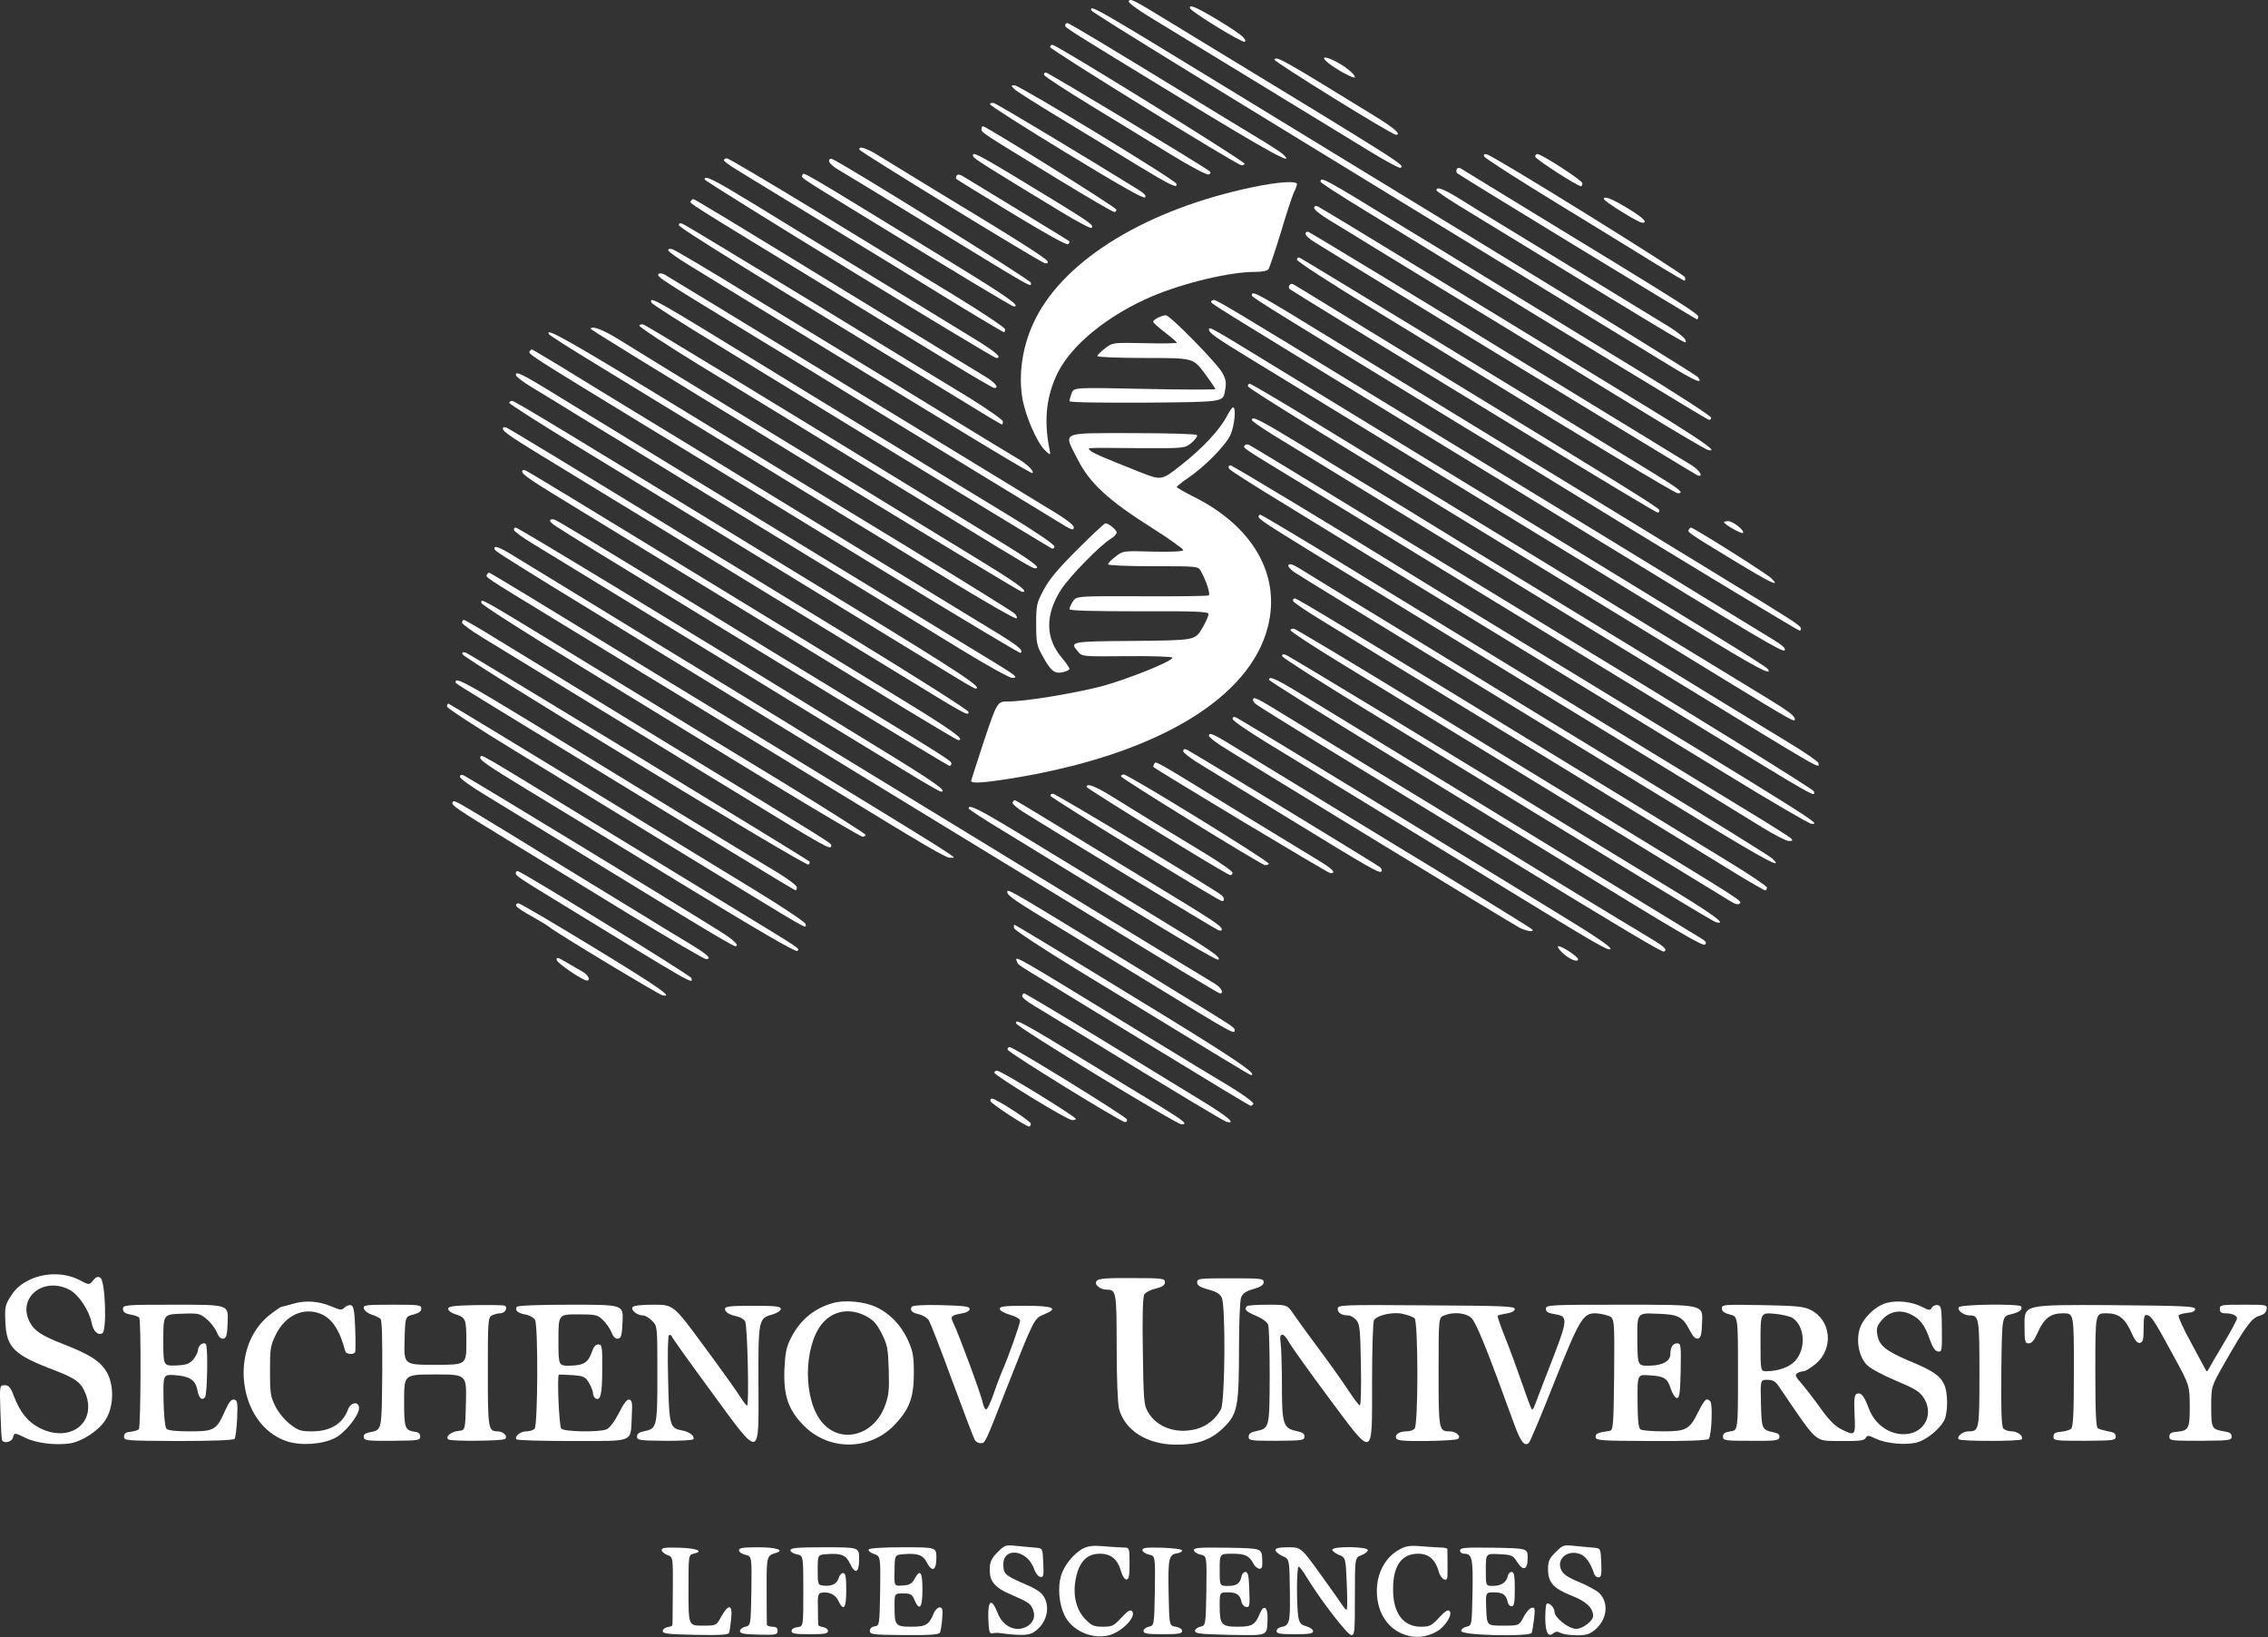 <?xml version="1.0" encoding="UTF-8"?> <svg xmlns="http://www.w3.org/2000/svg" width="1409" height="1017" viewBox="0 0 1409 1017" fill="none"><rect x="0" y="0" width="1409" height="1017" fill="#333333" stroke="none"/><path d="M701.197 0.742C700.797 1.542 706.264 5.676 713.464 10.076C720.531 14.342 749.864 32.209 778.397 49.676C807.064 67.142 839.064 86.742 849.597 93.142C860.131 99.676 869.331 104.609 869.997 104.209C872.797 102.476 875.997 104.476 728.264 14.609C703.597 -0.458 702.397 -1.124 701.197 0.742Z" fill="white"></path><path d="M739.331 5.142C740.131 7.409 772.131 27.009 773.331 25.942C774.798 24.342 770.664 21.009 757.731 13.142C743.464 4.476 738.398 2.342 739.331 5.142Z" fill="white"></path><path d="M677.997 6.476C678.531 7.942 758.664 57.142 1035.46 225.942C1052.8 236.609 1058.66 239.142 1054.8 234.209C1053.86 233.009 992.797 195.276 919.064 150.342C845.331 105.276 775.731 62.876 764.397 55.942C680.797 4.876 676.664 2.476 677.997 6.476Z" fill="white"></path><path d="M661.731 15.676C661.731 17.276 661.064 16.876 735.197 62.076C788.664 94.609 805.597 103.942 797.064 95.809C795.597 94.476 788.397 89.809 781.064 85.409C773.731 81.009 758.131 71.542 746.397 64.342C686.264 27.542 664.264 14.342 663.064 14.342C662.264 14.342 661.731 15.009 661.731 15.676Z" fill="white"></path><path d="M652.397 29.276C652.397 30.742 767.197 101.809 771.197 102.609C771.997 102.876 772.931 102.342 773.197 101.676C773.731 100.476 658.131 28.876 654.131 27.942C653.197 27.676 652.397 28.209 652.397 29.276Z" fill="white"></path><path d="M791.731 37.009C791.064 38.076 864.531 83.676 867.198 83.676C870.931 83.676 866.264 79.542 853.598 71.809C795.864 36.342 793.064 34.742 791.731 37.009Z" fill="white"></path><path d="M825.065 39.009C830.265 43.276 841.731 49.409 841.731 47.942C841.731 46.209 836.265 41.542 830.398 38.476C823.065 34.609 819.998 34.876 825.065 39.009Z" fill="white"></path><path d="M648.664 46.609C649.064 47.542 662.131 56.076 677.864 65.676C693.597 75.276 715.997 89.009 727.597 96.076C739.997 103.676 749.731 108.742 750.797 108.342C751.997 107.942 752.397 107.142 751.597 106.476C748.664 103.809 651.197 45.009 649.731 45.009C648.931 45.009 648.397 45.676 648.664 46.609Z" fill="white"></path><path d="M630.398 55.542C631.865 56.876 644.531 64.876 658.398 73.276C672.398 81.676 693.731 94.742 705.865 102.209C727.465 115.276 731.865 117.409 730.798 114.076C729.998 111.676 633.598 53.142 630.398 53.009C627.865 53.009 627.865 53.009 630.398 55.542Z" fill="white"></path><path d="M615.064 64.742C615.064 65.542 636.398 79.142 662.531 95.009C695.331 115.009 710.398 123.542 711.331 122.609C712.264 121.676 711.064 120.209 707.598 118.076C676.931 99.009 619.598 64.609 617.598 64.076C616.264 63.676 615.064 63.942 615.064 64.742Z" fill="white"></path><path d="M609.731 80.209C609.731 82.342 609.598 82.209 656.531 110.876C675.331 122.342 691.331 131.676 692.265 131.676C693.198 131.676 693.731 130.876 693.465 130.076C692.931 128.476 612.931 78.609 610.798 78.476C610.131 78.342 609.731 79.142 609.731 80.209Z" fill="white"></path><path d="M533.998 93.009C534.531 94.476 645.331 162.342 648.931 163.409C650.665 163.809 651.198 163.542 650.798 162.342C650.265 160.609 632.531 149.276 581.065 118.209C566.398 109.276 550.798 99.676 546.398 97.009C538.665 92.076 533.065 90.209 533.998 93.009Z" fill="white"></path><path d="M604.664 97.276C605.198 98.609 614.264 104.342 659.598 131.809C669.064 137.542 677.331 141.942 677.998 141.542C679.998 140.209 677.198 138.209 657.731 126.209C605.998 94.609 603.331 93.276 604.664 97.276Z" fill="white"></path><path d="M921.998 97.142C922.398 98.209 942.931 111.409 967.865 126.609C992.665 141.809 1020.4 158.742 1029.33 164.342C1038.4 169.809 1046 174.342 1046.53 174.342C1046.93 174.342 1047.06 173.409 1046.8 172.209C1046.4 170.209 929.065 97.409 923.865 95.942C922.131 95.542 921.598 95.809 921.998 97.142Z" fill="white"></path><path d="M953.731 97.276C953.731 98.742 979.998 115.676 982.265 115.676C982.665 115.676 983.065 114.876 983.065 113.809C983.065 112.076 957.731 95.676 955.065 95.676C954.265 95.676 953.731 96.476 953.731 97.276Z" fill="white"></path><path d="M449.731 99.542C449.731 100.076 453.198 102.742 457.465 105.276C461.598 107.942 488.531 124.209 517.065 141.676C545.731 159.142 572.665 175.542 577.065 178.342C596.398 190.342 623.065 206.342 623.731 206.342C624.131 206.342 624.398 205.542 624.398 204.476C624.398 203.542 610.131 193.942 592.798 183.409C575.331 172.742 536.798 149.276 507.198 131.142C477.598 113.142 452.531 98.342 451.598 98.342C450.531 98.342 449.731 98.876 449.731 99.542Z" fill="white"></path><path d="M515.064 100.076C515.064 101.142 517.598 103.542 520.798 105.409C523.864 107.142 545.331 120.209 568.398 134.342C645.864 181.676 640.398 178.609 640.398 175.542C640.398 173.942 523.198 101.142 516.931 98.742C515.864 98.342 515.064 98.876 515.064 100.076Z" fill="white"></path><path d="M905.064 105.009C904.531 105.942 904.664 107.009 905.197 107.542C907.197 109.276 1053.33 198.342 1054.26 198.342C1054.66 198.342 1055.06 197.542 1055.06 196.609C1055.06 194.876 1042.8 187.142 951.731 131.676C929.731 118.209 910.397 106.476 908.797 105.409C906.797 104.076 905.731 103.942 905.064 105.009Z" fill="white"></path><path d="M498.397 109.009C497.597 110.342 497.997 110.609 529.064 129.676C595.464 170.342 628.664 190.342 629.864 190.342C634.397 190.342 626.131 184.476 592.131 163.676C491.464 102.076 499.731 106.876 498.397 109.009Z" fill="white"></path><path d="M594.398 109.009C593.864 109.809 593.731 110.742 594.131 111.142C594.398 111.542 609.864 121.009 628.531 132.342C650.264 145.542 662.798 152.476 663.598 151.676C664.264 151.009 664.664 150.076 664.264 149.809C663.864 149.409 644.664 137.676 599.464 110.209C596.664 108.342 594.931 108.076 594.398 109.009Z" fill="white"></path><path d="M437.731 111.409C437.731 112.876 616.798 222.342 618.931 222.342C622.931 222.342 618.665 218.609 605.598 210.609C597.998 205.942 569.865 188.742 543.065 172.342C516.265 156.076 482.531 135.409 467.998 126.476C443.331 111.409 437.731 108.609 437.731 111.409Z" fill="white"></path><path d="M820.397 112.876C820.397 113.542 833.464 121.942 849.464 131.676C865.331 141.409 887.464 154.876 898.397 161.676C973.464 207.676 1059.33 259.809 1061.06 260.476C1062.26 261.009 1063.06 260.609 1063.06 259.409C1063.06 258.476 1041.33 244.342 1014.8 228.209C988.131 211.942 947.464 187.142 924.397 173.009C901.331 158.876 878.264 144.742 873.064 141.676C821.731 110.209 820.397 109.542 820.397 112.876Z" fill="white"></path><path d="M778.398 116.209C713.198 129.809 662.132 160.609 643.332 197.942C635.732 212.876 632.665 230.476 634.932 246.076C636.665 257.676 644.132 275.009 649.465 279.942C652.798 283.009 652.798 283.009 651.865 278.342C648.398 260.476 650.132 245.409 657.332 231.142C666.132 213.809 688.398 195.809 715.332 184.209C735.332 175.676 764.532 168.742 779.998 168.876C783.865 168.876 787.332 168.209 787.998 167.276C788.665 166.342 792.132 156.076 795.732 144.342C799.198 132.609 802.932 121.409 803.865 119.409C804.932 117.409 805.732 115.142 805.732 114.342C805.732 112.209 794.265 112.876 778.398 116.209Z" fill="white"></path><path d="M892.397 118.209C892.397 118.743 901.197 124.743 912.131 131.276C1060.26 221.676 1047.06 213.942 1047.06 211.142C1047.06 210.209 1042.66 206.609 1037.46 203.276C1023.73 194.876 950.531 150.209 932.931 139.543C924.931 134.743 913.331 127.543 907.331 123.809C896.931 117.409 892.397 115.543 892.397 118.209Z" fill="white"></path><path d="M996.397 123.542C996.397 125.009 1017.86 138.342 1020.26 138.342C1023.86 138.342 1021.06 135.409 1012.13 129.942C1001.73 123.542 996.397 121.409 996.397 123.542Z" fill="white"></path><path d="M429.197 124.876C428.264 126.342 423.597 123.409 522.397 183.676C544.397 197.142 574.531 215.542 589.331 224.476C604.131 233.542 616.931 241.009 617.731 241.009C620.664 241.009 618.797 238.209 613.464 234.742C610.264 232.876 582.264 215.676 551.064 196.609C445.331 131.942 431.597 123.676 430.664 123.676C430.264 123.676 429.597 124.209 429.197 124.876Z" fill="white"></path><path d="M816.397 129.142C816.397 130.209 820.397 133.409 825.464 136.476C830.397 139.409 843.997 147.809 855.731 155.009C867.464 162.209 883.731 172.076 891.731 177.009C906.131 185.676 950.664 212.876 1022.4 256.742C1042.13 268.876 1059.46 279.009 1060.93 279.409C1069.06 281.542 1056.8 273.142 1009.6 244.476C980.664 226.742 926.397 193.542 888.931 170.742C851.464 147.809 819.864 128.742 818.664 128.209C817.197 127.676 816.397 128.076 816.397 129.142Z" fill="white"></path><path d="M421.731 139.809C421.731 141.409 464.798 168.076 599.465 249.942C611.731 257.542 622.131 263.676 622.398 263.676C622.798 263.676 623.065 262.876 623.065 261.809C623.065 260.742 613.065 253.809 600.798 246.209C588.398 238.742 544.131 211.809 502.398 186.209C460.531 160.742 425.331 139.409 423.998 139.009C422.531 138.342 421.731 138.742 421.731 139.809Z" fill="white"></path><path d="M811.064 145.142C811.064 146.209 813.598 148.609 816.798 150.475C842.664 166.609 1052.93 294.609 1054.4 295.142C1058.8 296.875 1056 292.075 1050.8 288.875C1047.6 287.009 1035.46 279.542 1023.73 272.342C1012 265.142 988.664 251.009 971.998 240.742C955.331 230.609 937.864 219.942 933.331 217.142C900.798 197.009 814.664 144.742 812.931 144.075C811.864 143.675 811.064 144.209 811.064 145.142Z" fill="white"></path><path d="M415.064 155.409C415.064 156.209 420.931 160.343 428.131 164.743C435.198 169.143 461.464 185.143 486.398 200.343C611.464 276.743 640.798 294.476 641.464 293.809C642.664 292.609 637.731 287.943 631.864 284.609C628.798 282.876 609.864 271.276 589.731 259.009C569.598 246.609 544.131 231.009 533.064 224.343C522.131 217.676 492.131 199.409 466.531 183.809C441.064 168.076 418.931 155.009 417.598 154.743C416.131 154.343 415.064 154.609 415.064 155.409Z" fill="white"></path><path d="M805.731 161.276C805.731 162.342 826.265 175.676 851.465 191.009C876.531 206.342 904.531 223.409 913.731 229.142C986.931 274.076 1040.53 306.342 1042.26 306.342C1046.66 306.342 1043.86 304.076 1026.66 293.542C960.398 252.876 808.798 160.609 807.465 160.076C806.531 159.676 805.731 160.209 805.731 161.276Z" fill="white"></path><path d="M409.065 170.209C408.131 171.943 409.065 172.609 467.731 208.342C496.398 225.676 524.798 243.143 531.065 247.009C537.331 250.876 565.865 268.209 594.398 285.676C623.065 303.143 650.665 319.943 655.865 323.143C666.131 329.543 667.065 329.809 667.065 327.276C667.065 326.209 662.131 322.343 656.131 318.743C649.998 315.009 593.465 280.476 530.398 242.076C467.331 203.542 414.398 171.409 412.798 170.476C411.065 169.676 409.598 169.543 409.065 170.209Z" fill="white"></path><path d="M801.064 177.142C800.531 177.942 800.664 179.009 801.197 179.542C801.864 180.076 816.531 189.142 833.731 199.676C850.931 210.209 901.731 241.142 946.664 268.476C991.597 295.942 1028.93 318.342 1029.73 318.342C1030.66 318.342 1031.06 317.542 1030.8 316.742C1030.26 315.142 1007.6 301.142 888.397 228.476C860.931 211.676 830.931 193.409 821.731 187.676C812.531 182.076 804.397 177.009 803.464 176.609C802.664 176.076 801.464 176.342 801.064 177.142Z" fill="white"></path><path d="M777.731 183.542C777.731 184.742 793.865 194.609 903.731 261.676C932.398 279.009 962.398 297.409 970.398 302.342C1026.66 337.009 1116.93 391.676 1118 391.676C1118.66 391.676 1119.06 390.876 1118.8 390.076C1118.13 388.209 1111.6 384.076 1073.73 361.009C1060.13 352.742 1044 342.742 1037.73 339.009C1031.46 335.142 986.798 307.809 938.398 278.342C889.998 248.742 841.465 219.142 830.398 212.342C779.065 180.876 777.731 180.209 777.731 183.542Z" fill="white"></path><path d="M404.665 187.942C405.065 188.876 423.198 200.476 445.198 213.809C467.065 227.276 489.865 241.142 495.731 244.742C527.065 264.076 651.998 340.076 653.331 340.609C654.265 341.009 655.065 340.476 655.065 339.409C655.065 338.209 643.465 330.342 628.798 321.409C614.265 312.609 592.798 299.542 581.065 292.342C569.331 285.142 546.265 271.009 529.731 261.009C513.198 251.009 491.998 237.942 482.398 232.076C405.198 184.742 403.331 183.676 404.665 187.942Z" fill="white"></path><path d="M752.397 187.409C752.397 188.609 752.397 188.609 879.731 266.342C928.131 295.942 976.797 325.542 987.731 332.342C1091.46 395.809 1107.33 405.276 1108.66 403.942C1109.6 403.009 1107.73 401.009 1102.26 397.676C1097.86 395.009 1052.13 367.009 1000.4 335.409C948.664 303.942 881.864 263.009 851.731 244.742C765.597 192.076 755.997 186.342 754.131 186.342C753.197 186.342 752.397 186.876 752.397 187.409Z" fill="white"></path><path d="M719.464 197.276C717.731 198.076 716.397 199.276 716.397 199.809C716.397 200.476 719.731 203.409 723.731 206.476C727.731 209.542 731.064 212.342 731.064 212.876C731.064 213.276 722.131 213.409 711.197 213.142C691.197 212.742 691.197 212.742 686.531 216.342C683.864 218.342 681.731 220.476 681.731 221.142C681.731 221.809 695.064 222.342 711.464 222.342C741.197 222.342 741.197 222.342 748.131 231.542C751.997 236.742 755.064 241.276 755.064 241.676C755.064 242.076 735.331 242.076 711.064 241.542C667.197 240.609 667.197 240.609 665.731 244.209C665.064 246.209 664.397 248.476 664.397 249.142C664.397 249.942 682.664 250.209 712.131 250.076C759.731 249.676 759.731 249.676 760.931 243.276C761.997 237.809 761.731 235.942 759.597 231.942C756.531 225.942 726.797 195.676 724.264 195.809C723.197 195.809 721.064 196.476 719.464 197.276Z" fill="white"></path><path d="M397.198 202.209C396.798 202.875 413.331 213.809 433.998 226.475C454.798 239.142 481.064 255.142 492.398 262.075C503.731 269.009 526.531 283.009 543.064 293.009C559.598 303.009 582.664 317.142 594.398 324.342C634.664 349.009 641.464 353.009 643.064 353.009C647.464 353.009 641.198 348.475 616.264 333.275C601.331 324.075 580.131 311.142 569.064 304.342C485.064 252.875 401.731 202.209 399.998 201.675C398.931 201.142 397.598 201.409 397.198 202.209Z" fill="white"></path><path d="M367.064 204.209C367.064 204.876 386.664 216.876 530.664 304.876C587.331 339.409 634.264 367.676 635.064 367.676C639.731 367.676 632.264 362.342 602.264 344.076C583.998 332.876 560.398 318.476 549.731 311.942C539.064 305.409 507.064 285.809 478.398 268.342C421.731 233.809 401.864 221.676 384.264 210.742C374.664 204.742 367.064 201.942 367.064 204.209Z" fill="white"></path><path d="M751.064 204.609C751.064 206.742 754.798 209.409 776.398 222.609C805.731 240.609 943.331 324.609 979.064 346.342C995.598 356.476 1028.8 376.742 1052.93 391.409C1091.46 415.009 1101.2 420.076 1098.4 415.676C1097.6 414.476 1085.06 406.476 1053.06 387.009C1041.33 379.809 1025.2 369.942 1017.06 365.009C1009.06 360.076 962.798 331.809 914.398 302.342C865.998 272.742 810.264 238.742 790.531 226.742C752.398 203.409 751.064 202.609 751.064 204.609Z" fill="white"></path><path d="M341.064 207.542C341.464 208.342 353.064 215.676 366.798 224.076C380.531 232.476 401.331 245.142 413.064 252.342C424.798 259.542 437.064 267.009 440.398 269.009C443.731 271.009 465.331 284.209 488.398 298.342C511.464 312.476 536.131 327.542 543.064 331.676C549.998 335.942 572.531 349.676 592.931 362.209C613.464 374.609 630.798 384.609 631.464 384.076C632.131 383.676 631.598 382.342 630.264 381.009C628.798 379.676 598.664 361.009 563.064 339.276C527.464 317.676 463.864 278.876 421.731 253.142C354.264 211.942 337.998 202.742 341.064 207.542Z" fill="white"></path><path d="M329.064 218.209C328.131 219.943 327.864 219.809 400.398 264.076C435.998 285.676 502.931 326.476 549.064 354.743C595.331 383.009 633.464 405.809 633.998 405.543C636.398 404.076 632.398 400.876 614.664 390.209C598.664 380.476 476.398 305.943 438.398 282.609C431.864 278.609 412.931 267.009 396.398 257.009C379.864 247.009 358.398 233.809 348.664 227.809C338.931 221.943 330.664 217.009 330.398 217.009C330.131 217.009 329.598 217.543 329.064 218.209Z" fill="white"></path><path d="M320.665 233.275C321.065 234.209 325.065 237.275 329.865 240.209C334.532 243.009 347.465 250.875 358.398 257.675C369.465 264.342 401.865 284.209 430.398 301.675C459.065 319.142 501.332 344.875 524.398 359.009C547.465 373.142 579.732 392.875 596.132 402.875C612.398 412.875 627.065 421.009 628.665 421.009C631.198 421.009 631.332 420.742 629.732 419.142C628.665 418.209 623.198 414.742 617.732 411.409C612.265 408.075 598.132 399.542 586.398 392.342C574.665 385.142 539.332 363.542 507.732 344.342C439.065 302.475 368.132 259.142 342.265 243.275C323.865 231.942 319.598 230.075 320.665 233.275Z" fill="white"></path><path d="M775.331 239.942C775.998 241.676 817.864 267.409 1011.73 385.676C1022.8 392.342 1049.6 408.876 1071.46 422.209C1113.2 447.676 1115.06 448.742 1115.06 446.742C1115.06 444.742 1111.46 441.942 1098.4 433.942C1091.86 429.942 1036 395.942 974.398 358.342C912.798 320.742 843.331 278.342 820.131 264.209C796.931 249.942 777.198 238.342 776.398 238.342C775.598 238.342 775.064 239.142 775.331 239.942Z" fill="white"></path><path d="M316.397 250.209C316.397 250.876 334.797 262.609 357.464 276.476C379.997 290.209 437.731 325.409 485.731 354.742C533.731 384.076 580.264 412.476 588.931 417.809C597.731 423.276 605.331 427.676 605.997 427.676C611.331 427.676 597.064 418.209 531.331 378.076C342.931 263.009 319.864 249.009 318.131 249.009C317.197 249.009 316.397 249.542 316.397 250.209Z" fill="white"></path><path d="M761.997 258.876C757.331 267.409 747.197 278.342 733.597 289.009C721.597 298.476 721.597 298.476 707.997 293.142C685.197 284.076 678.931 281.409 677.331 279.809C675.464 277.942 672.931 278.076 707.197 278.342C735.997 278.476 735.997 278.476 740.264 275.009C742.531 273.009 744.131 270.876 743.597 270.209C743.197 269.542 725.731 269.009 703.597 269.009C658.264 269.009 660.664 267.942 669.064 284.476C676.797 300.076 688.264 310.609 716.397 328.342C726.664 334.876 735.064 340.876 735.064 341.676C735.064 342.476 728.664 342.876 716.397 342.609C697.864 342.076 697.597 342.076 693.064 345.676C690.531 347.542 688.397 349.676 688.397 350.476C688.397 351.142 699.597 351.676 716.397 351.676C743.997 351.676 744.264 351.676 745.997 354.609C749.331 360.609 752.131 369.009 750.931 369.809C750.264 370.209 731.464 370.476 709.197 370.342C668.797 370.209 668.797 370.209 666.531 373.542C665.331 375.409 664.397 377.542 664.397 378.342C664.397 379.276 677.864 379.676 707.464 379.676C741.864 379.542 750.531 379.809 750.797 381.276C750.931 382.209 749.197 386.342 746.797 390.342C742.397 397.676 742.397 397.676 704.664 398.076C664.531 398.342 664.397 398.476 669.731 404.742C672.264 407.809 672.531 407.809 700.397 407.542C716.264 407.409 728.397 407.809 728.397 408.476C728.397 410.742 699.597 422.209 683.997 426.342C666.264 430.876 636.664 435.676 626.397 435.676C619.597 435.676 619.597 435.676 611.597 459.276C607.331 472.342 603.597 483.809 603.331 484.876C602.664 487.009 612.797 486.209 635.731 482.209C720.531 467.142 776.397 433.142 787.597 389.542C795.997 357.276 778.397 326.609 740.931 308.209C735.464 305.409 731.064 302.876 731.064 302.476C731.064 302.076 734.131 299.542 737.864 297.009C748.264 290.076 761.331 276.742 764.397 270.209C766.931 264.476 768.131 253.009 765.997 253.009C765.464 253.009 763.597 255.676 761.997 258.876Z" fill="white"></path><path d="M777.731 260.875C777.731 261.542 783.865 265.809 791.465 270.475C798.931 275.009 814.131 284.342 825.065 291.009C836.131 297.809 868.531 317.542 897.065 335.009C925.731 352.475 988.131 390.609 1035.73 419.675C1137.46 481.809 1129.73 477.275 1129.73 473.942C1129.73 473.142 1120.93 467.009 1110 460.475C1099.2 453.942 1081.46 443.142 1070.4 436.342C1059.46 429.542 1027.06 409.809 998.398 392.342C969.865 374.875 928.665 349.809 907.065 336.609C885.465 323.275 861.198 308.475 853.065 303.542C845.065 298.742 825.465 286.875 809.731 277.142C782.531 260.609 777.731 258.075 777.731 260.875Z" fill="white"></path><path d="M312.397 265.942C312.397 268.209 316.397 270.875 351.064 291.942C369.731 303.409 394.397 318.342 405.731 325.275C417.064 332.209 449.464 352.075 477.731 369.276C505.997 386.476 544.397 409.942 563.197 421.409C600.397 444.209 601.731 444.876 601.731 442.209C601.731 441.142 566.797 419.009 524.131 393.009C481.464 367.009 438.131 340.475 427.731 334.209C359.597 292.475 316.531 266.342 314.531 265.542C313.331 265.142 312.397 265.275 312.397 265.942Z" fill="white"></path><path d="M773.198 276.743C772.265 278.343 771.065 277.543 809.198 300.743C825.998 310.876 858.665 330.876 881.731 345.009C904.798 359.143 926.398 372.343 929.731 374.343C933.065 376.343 945.331 383.809 957.065 391.009C968.798 398.209 991.865 412.343 1008.4 422.343C1024.93 432.343 1048 446.476 1059.73 453.676C1128.4 495.676 1128.13 495.543 1126.8 491.409C1126.26 490.076 1052.13 444.076 967.065 392.476C959.331 387.809 913.598 359.943 865.198 330.476C816.931 301.009 776.665 276.476 775.731 276.209C774.798 275.809 773.598 276.076 773.198 276.743Z" fill="white"></path><path d="M763.331 290.609C763.998 292.476 770.264 296.343 920.398 387.943C975.064 421.276 1042.93 462.743 1071.33 480.076C1099.73 497.543 1124.13 511.676 1125.33 511.676C1130.93 511.676 1136.4 515.009 943.731 397.676C915.198 380.343 886.664 362.876 880.398 359.009C833.864 330.209 765.598 289.009 764.398 289.009C763.464 289.009 763.064 289.809 763.331 290.609Z" fill="white"></path><path d="M324.397 292.609C324.397 294.876 328.397 297.542 363.064 318.609C381.731 330.076 422.931 355.142 454.397 374.342C485.997 393.542 515.997 411.942 521.064 415.009C526.264 418.209 544.797 429.542 562.264 440.209C579.864 450.876 594.664 459.676 595.331 459.676C600.264 459.676 590.797 453.009 555.997 431.809C533.864 418.342 473.597 381.542 422.264 350.209C370.797 318.742 327.731 292.609 326.531 292.209C325.331 291.809 324.397 291.942 324.397 292.609Z" fill="white"></path><path d="M781.997 321.276C782.664 323.142 791.597 328.742 854.397 367.009C866.131 374.209 882.397 384.076 890.397 389.009C898.531 393.942 944.664 422.209 993.064 451.676C1041.46 481.142 1087.2 509.142 1094.66 513.809C1102.26 518.476 1109.73 522.342 1111.33 522.342C1113.86 522.342 1114 522.076 1112.4 520.476C1111.33 519.542 1098.13 511.142 1083.06 502.076C1054.13 484.476 943.864 417.142 843.997 356.209C811.197 336.076 783.731 319.676 782.931 319.676C782.131 319.676 781.731 320.476 781.997 321.276Z" fill="white"></path><path d="M341.731 323.409C341.731 324.742 343.598 325.942 369.731 342.076C470.131 403.542 588.798 475.676 589.865 475.676C590.531 475.676 591.065 475.009 591.065 474.342C591.065 472.476 590.665 472.209 504.398 419.676C487.865 409.676 465.065 395.676 453.731 388.742C367.465 336.076 346.131 323.142 344.131 322.609C342.798 322.342 341.731 322.609 341.731 323.409Z" fill="white"></path><path d="M1071.06 324.342C1071.06 325.676 1082 331.809 1082.8 331.009C1084.13 329.676 1076.66 323.676 1073.6 323.676C1072.26 323.676 1071.06 323.942 1071.06 324.342Z" fill="white"></path><path d="M669.331 341.276C657.465 353.142 651.598 360.076 648.398 366.342C643.998 374.476 643.731 375.809 643.731 387.676C643.731 399.142 644.131 401.009 647.598 407.276C652.798 416.742 655.065 418.609 660.131 417.542C662.531 417.009 664.398 416.076 664.398 415.409C664.398 414.742 662.265 411.676 659.731 408.609C649.331 396.476 649.198 381.809 659.198 366.209C664.665 357.809 683.465 338.609 690.131 334.609C692.131 333.409 693.731 331.676 693.731 330.742C693.731 329.142 688.665 325.009 686.798 325.009C686.131 325.009 678.265 332.342 669.331 341.276Z" fill="white"></path><path d="M319.331 329.276C319.731 330.209 324.931 334.076 331.198 337.809C337.331 341.542 368.264 360.476 399.731 379.676C431.331 398.876 475.998 426.209 499.064 440.342C522.131 454.342 550.531 471.676 562.131 478.742C573.731 485.942 583.864 491.676 584.531 491.676C589.064 491.676 580.664 485.809 545.598 464.342C414.264 383.676 321.864 327.676 320.398 327.676C319.598 327.676 319.064 328.476 319.331 329.276Z" fill="white"></path><path d="M1049.2 328.876C1048.13 330.476 1048.66 330.876 1076.13 347.542C1100.26 362.209 1106.66 365.276 1100.4 359.142C1097.46 356.209 1052.13 327.676 1050.53 327.676C1050.13 327.676 1049.6 328.209 1049.2 328.876Z" fill="white"></path><path d="M307.331 341.275C307.864 342.875 325.064 353.409 531.731 479.675C587.464 513.675 660.931 558.475 694.931 579.275C728.931 600.075 757.198 617.009 757.864 617.009C760.664 617.009 758.664 613.409 754.798 611.009C752.398 609.675 705.731 581.275 651.064 547.942C596.398 514.609 539.464 479.809 524.398 470.609C509.331 461.542 493.464 451.809 489.064 449.009C484.664 446.342 463.064 433.142 441.064 419.675C419.064 406.342 394.531 391.275 386.398 386.342C378.398 381.409 362.131 371.542 350.398 364.342C338.664 357.142 324.798 348.742 319.598 345.542C309.998 339.542 306.398 338.342 307.331 341.275Z" fill="white"></path><path d="M800.397 351.542C800.397 352.209 801.997 353.942 804.131 355.409C807.331 357.675 930.264 432.875 1058.13 510.742C1097.33 534.609 1108.8 540.609 1100.93 533.142C1099.6 531.809 1062.66 508.875 1019.06 482.342C975.464 455.809 934.664 430.875 928.397 427.009C922.131 423.142 893.731 405.809 865.064 388.342C836.531 371.009 810.797 355.275 808.131 353.542C802.797 350.209 800.397 349.542 800.397 351.542Z" fill="white"></path><path d="M302.531 356.876C301.465 358.476 300.665 357.942 344.398 384.609C365.998 397.809 401.731 419.542 423.731 433.009C445.731 446.476 470.398 461.542 478.398 466.342C486.531 471.276 502.665 481.142 514.398 488.342C575.865 525.942 588.265 533.276 590.531 532.742C593.865 532.076 609.465 541.809 446.398 442.209C317.465 363.542 304.531 355.676 303.731 355.676C303.465 355.676 302.931 356.209 302.531 356.876Z" fill="white"></path><path d="M803.331 373.275C803.731 374.209 811.331 379.409 820.531 385.009C829.598 390.609 852.398 404.475 871.064 415.942C889.731 427.275 914.664 442.475 926.398 449.675C938.131 456.875 966.931 474.475 990.398 488.742C1055.06 528.209 1061.06 531.809 1078.93 542.875C1088.13 548.475 1096.13 553.009 1096.66 553.009C1097.2 553.009 1097.73 552.209 1097.73 551.275C1097.73 550.475 1086.8 543.009 1073.33 534.875C1060 526.742 1023.6 504.475 992.398 485.409C833.331 388.209 805.864 371.675 804.398 371.675C803.598 371.675 803.064 372.342 803.331 373.275Z" fill="white"></path><path d="M299.064 374.476C299.064 375.542 326.798 393.276 360.798 413.942C394.664 434.609 447.464 466.876 478.131 485.676C508.798 504.342 534.798 519.676 535.864 519.676C536.931 519.676 537.731 519.142 537.731 518.476C537.731 517.942 515.064 503.542 487.464 486.609C459.731 469.809 412.798 441.142 383.064 423.009C294.264 368.742 299.064 371.409 299.064 374.476Z" fill="white"></path><path d="M287.064 386.742C287.064 387.542 292.664 391.676 299.464 395.809C306.131 399.942 321.331 409.142 333.064 416.342C344.798 423.542 373.598 441.142 397.064 455.409C420.531 469.809 449.064 487.142 460.398 494.076C514.798 527.409 516.398 528.209 516.398 525.142C516.398 523.676 519.598 525.542 415.731 462.342C367.331 432.742 319.064 403.276 308.531 396.876C297.998 390.342 288.798 385.009 288.131 385.009C287.598 385.009 287.064 385.809 287.064 386.742Z" fill="white"></path><path d="M801.731 391.409C801.731 392.209 815.331 401.142 832.131 411.409C857.598 427.009 1002.66 515.542 1053.73 546.742C1062.13 551.809 1071.33 557.542 1074.26 559.276C1077.73 561.542 1079.86 562.076 1080.66 561.276C1082.4 559.542 1085.06 561.276 1003.73 511.676C968.531 490.209 909.731 454.342 873.198 431.942C836.531 409.542 805.465 391.009 804.131 390.609C802.798 390.342 801.731 390.609 801.731 391.409Z" fill="white"></path><path d="M287.331 406.342C288.265 409.276 500.798 538.476 502.265 537.009C502.931 536.342 503.331 535.409 502.931 535.142C501.065 533.276 291.331 405.809 289.198 405.276C287.598 404.876 286.931 405.142 287.331 406.342Z" fill="white"></path><path d="M796.664 407.676C796.931 408.609 820.931 423.942 849.864 441.542C1023.06 547.409 1063.6 572.076 1066 572.742C1073.2 574.609 1065.46 568.742 1040.4 553.409C1025.33 544.342 1004.93 531.809 995.064 525.809C899.064 466.876 800.531 407.142 798.531 406.609C796.931 406.209 796.264 406.476 796.664 407.676Z" fill="white"></path><path d="M788.397 422.209C788.397 422.876 823.064 444.609 865.464 470.476C907.731 496.342 951.464 523.009 962.397 529.676C1045.86 580.876 1058 587.942 1059.33 586.609C1060.26 585.676 1059.73 584.609 1057.6 583.276C1055.86 582.209 1005.46 551.409 945.731 515.009C885.997 478.476 826.931 442.476 814.531 434.876C793.064 421.676 788.397 419.409 788.397 422.209Z" fill="white"></path><path d="M283.064 423.409C283.064 424.609 277.731 421.275 341.731 460.342C444.664 523.275 493.597 553.009 494.264 553.009C494.664 553.009 495.064 552.209 495.064 551.142C495.064 550.075 490.131 546.342 484.131 542.609C477.997 539.009 449.997 521.942 421.731 504.742C393.464 487.409 351.597 461.809 328.664 447.809C290.131 424.342 283.064 420.609 283.064 423.409Z" fill="white"></path><path d="M778.531 434.209C778.131 434.742 778.798 436.209 780.131 437.276C781.331 438.342 808.798 455.409 841.065 475.009C873.331 494.742 909.065 516.476 920.398 523.409C1013.2 580.076 1032.66 591.676 1033.86 591.009C1036 589.676 1034.13 587.942 1022.66 581.142C1009.86 573.542 949.998 537.142 933.731 527.009C927.465 523.142 899.065 505.676 870.398 488.342C841.865 470.876 810.931 452.076 801.731 446.342C780.931 433.542 779.331 432.742 778.531 434.209Z" fill="white"></path><path d="M277.731 438.876C277.731 439.809 297.331 452.609 321.465 467.276C345.465 481.942 392.398 510.609 425.731 531.009C508.265 581.409 500.398 576.876 500.398 573.809C500.398 572.876 486.131 563.276 468.798 552.742C451.331 542.076 401.598 511.676 358.131 485.142C314.798 458.742 278.931 437.009 278.531 437.009C278.131 437.009 277.731 437.809 277.731 438.876Z" fill="white"></path><path d="M765.731 446.476C765.731 447.543 775.198 454.076 786.798 461.143C835.065 490.609 913.198 538.343 932.398 550.076C993.865 587.676 999.198 590.743 1000.53 589.409C1001.46 588.476 990.531 581.009 964.798 565.409C944.398 552.876 892.265 521.009 848.798 494.476C805.331 467.943 768.931 445.943 767.731 445.543C766.531 445.009 765.731 445.409 765.731 446.476Z" fill="white"></path><path d="M751.064 457.009C751.064 457.676 754.264 460.342 758.131 462.876C768.664 469.809 939.198 573.676 943.998 576.209C948.664 578.476 953.731 579.142 951.731 577.142C950.664 576.076 894.264 541.409 867.064 525.009C863.731 523.009 851.464 515.542 839.731 508.342C827.998 501.142 811.864 491.276 803.731 486.342C795.731 481.409 781.064 472.476 771.331 466.609C753.731 455.676 751.064 454.476 751.064 457.009Z" fill="white"></path><path d="M735.064 466.609C735.064 467.542 740.664 471.809 747.464 475.809C754.131 479.942 778.664 494.876 801.731 509.009C851.331 539.409 857.331 542.876 858.264 541.142C858.664 540.476 858.264 539.409 857.331 538.609C854.664 536.476 739.464 466.476 737.198 465.542C735.864 465.009 735.064 465.409 735.064 466.609Z" fill="white"></path><path d="M298.398 470.209C297.465 471.809 303.198 475.676 327.731 490.609C337.998 496.742 379.598 522.209 420.131 546.876C471.198 578.076 494.398 591.542 495.331 590.609C496.931 589.009 499.465 590.742 452.398 562.076C433.731 550.742 392.798 525.676 361.465 506.609C295.598 466.342 299.465 468.609 298.398 470.209Z" fill="white"></path><path d="M717.065 474.476C716.531 475.276 716.398 476.076 716.531 476.342C719.331 478.742 825.065 542.342 826.531 542.342C830.531 542.342 827.998 539.676 817.465 533.409C811.331 529.676 787.731 515.276 764.931 501.409C715.598 471.142 718.131 472.609 717.065 474.476Z" fill="white"></path><path d="M285.731 482.476C285.731 483.542 292.798 488.609 301.465 493.809C309.998 499.009 335.998 514.876 359.065 529.009C382.131 543.142 403.731 556.342 407.065 558.342C410.398 560.342 422.665 567.809 434.265 574.876C445.998 581.942 455.998 587.676 456.665 587.676C459.865 587.676 455.998 583.809 446.931 578.209C423.198 563.276 290.131 482.342 287.998 481.542C286.531 481.009 285.731 481.409 285.731 482.476Z" fill="white"></path><path d="M696.397 482.209C696.397 483.409 782.531 536.476 785.731 537.276C786.931 537.409 787.997 537.142 788.264 536.476C788.664 535.009 700.931 481.009 698.131 481.009C697.197 481.009 696.397 481.542 696.397 482.209Z" fill="white"></path><path d="M675.064 488.742C675.064 489.809 761.064 542.742 763.998 543.409C764.931 543.676 765.731 543.142 765.731 542.076C765.731 541.142 758.264 535.942 749.331 530.476C727.731 517.409 704.931 503.542 690.931 494.742C680.264 488.209 675.064 486.209 675.064 488.742Z" fill="white"></path><path d="M652.665 494.342C653.065 495.809 757.198 559.676 759.198 559.676C760.931 559.676 760.665 557.542 758.798 555.942C753.865 551.942 655.998 493.009 654.265 493.009C653.065 493.009 652.398 493.542 652.665 494.342Z" fill="white"></path><path d="M281.198 498.209C279.998 499.942 283.198 502.076 315.731 521.942C332.664 532.209 366.664 553.009 391.464 568.209C416.264 583.276 437.464 595.676 438.531 595.676C442.531 595.676 439.998 593.142 428.798 586.342C422.264 582.476 407.731 573.542 396.398 566.609C385.064 559.676 369.198 549.942 361.064 545.009C353.064 540.076 333.064 527.942 316.931 517.942C281.864 496.609 282.131 496.742 281.198 498.209Z" fill="white"></path><path d="M629.064 498.342C628.664 499.009 631.464 501.676 635.331 504.076C653.198 515.409 754.664 576.876 756.798 577.676C757.998 578.209 759.064 578.076 759.064 577.409C759.064 575.142 755.198 572.609 713.731 547.409C691.331 533.809 663.598 516.876 651.998 509.809C640.531 502.742 630.798 497.009 630.531 497.009C630.131 497.009 629.464 497.542 629.064 498.342Z" fill="white"></path><path d="M601.731 502.076C601.731 502.609 611.465 509.009 623.465 516.209C635.331 523.542 653.198 534.342 663.065 540.476C672.931 546.476 697.865 561.676 718.265 574.076C738.798 586.609 756.131 596.476 756.798 596.076C759.065 594.742 753.198 590.742 713.065 566.342C691.065 553.009 657.998 532.742 639.465 521.542C608.665 502.742 601.731 499.142 601.731 502.076Z" fill="white"></path><path d="M320.397 542.209C320.397 543.942 321.731 544.876 350.397 562.342C431.197 611.809 430.797 611.676 429.464 607.409C428.931 605.809 323.731 541.009 321.597 541.009C320.931 541.009 320.397 541.542 320.397 542.209Z" fill="white"></path><path d="M625.731 553.942C625.731 556.209 629.865 559.142 661.065 577.942C677.998 588.209 701.331 602.476 713.065 609.676C766.931 642.609 767.065 642.742 767.065 639.676C767.065 638.209 764.665 636.609 736.398 619.409C725.065 612.342 696.398 594.876 672.798 580.476C627.998 553.142 625.731 551.942 625.731 553.942Z" fill="white"></path><path d="M320.665 562.609C321.065 563.543 325.198 566.343 330.131 569.009C334.931 571.676 339.998 574.743 341.331 575.809C345.331 579.276 408.531 617.276 411.331 618.076C419.331 620.076 408.931 612.876 368.398 588.209C343.865 573.276 323.065 561.009 321.998 561.009C321.065 561.009 320.398 561.676 320.665 562.609Z" fill="white"></path><path d="M629.998 576.476C630.265 577.676 648.131 589.409 669.731 602.609C760.531 658.076 776.398 667.676 777.065 667.676C782.265 667.676 765.998 656.742 704.265 619.142C663.998 594.476 630.665 574.342 630.265 574.342C629.865 574.342 629.731 575.276 629.998 576.476Z" fill="white"></path><path d="M970.397 591.543C974.664 595.676 980.397 598.076 980.397 595.809C980.397 594.209 970.531 587.676 968.131 587.676C967.197 587.676 968.264 589.409 970.397 591.543Z" fill="white"></path><path d="M345.864 596.342C346.397 598.342 361.997 609.009 364.664 609.009C367.064 609.009 365.464 605.542 361.997 603.542C359.997 602.475 355.464 599.809 351.864 597.675C346.531 594.475 345.464 594.342 345.864 596.342Z" fill="white"></path><path d="M631.864 597.409C632.531 599.276 632.131 599.009 653.064 611.676C661.198 616.609 691.998 635.542 721.731 653.542C751.331 671.676 776.131 686.609 776.798 686.742C777.464 686.876 778.264 686.342 778.664 685.542C778.931 684.742 772.664 680.076 764.798 675.276C756.931 670.609 731.464 655.142 708.398 641.009C628.131 591.942 630.131 593.009 631.864 597.409Z" fill="white"></path><path d="M635.064 618.742C635.064 619.676 638.264 622.209 642.131 624.476C645.864 626.742 658.664 634.476 670.398 641.676C732.931 679.942 759.864 696.076 761.998 696.742C768.264 698.342 762.931 693.676 748.131 684.609C739.064 679.009 710.531 661.676 684.664 645.809C658.664 629.942 636.931 617.009 636.264 617.009C635.598 617.009 635.064 617.809 635.064 618.742Z" fill="white"></path><path d="M631.331 635.676C632.131 638.209 730.931 698.342 733.997 698.342C738.131 698.342 735.864 696.476 722.131 687.942C714.931 683.676 692.531 669.942 672.397 657.676C635.731 635.276 630.131 632.209 631.331 635.676Z" fill="white"></path><path d="M625.998 651.942C626.664 653.942 696.131 696.742 698.798 696.876C699.864 697.009 700.398 696.209 700.131 695.276C699.464 693.409 629.864 650.476 627.331 650.342C626.264 650.342 625.731 651.142 625.998 651.942Z" fill="white"></path><path d="M617.731 666.209C617.731 667.942 663.065 695.676 665.998 695.676C667.331 695.676 668.398 695.409 668.398 695.009C668.398 693.542 621.998 665.009 619.465 665.009C618.531 665.009 617.731 665.542 617.731 666.209Z" fill="white"></path><path d="M615.331 683.942C615.998 685.676 637.331 699.676 639.331 699.676C639.865 699.676 640.398 698.876 640.398 697.942C640.398 696.342 618.798 682.342 616.265 682.342C615.465 682.342 615.065 683.142 615.331 683.942Z" fill="white"></path><path d="M17.864 795.142C12.798 797.676 9.598 800.476 6.798 804.876C3.198 810.476 2.931 811.809 3.331 821.142C3.998 837.009 8.664 841.542 33.731 851.009C47.198 856.209 50.398 858.609 53.198 865.676C60.131 883.809 43.464 896.342 24.798 887.009C17.331 883.276 12.398 877.142 8.531 866.876C6.531 861.542 5.331 860.342 2.931 860.342C-0.269 860.342 -0.269 860.342 0.264 877.009C0.531 886.209 0.931 894.076 1.331 894.609C2.531 896.742 7.331 895.542 7.998 893.009C8.931 889.676 8.931 889.676 15.998 893.142C22.531 896.342 34.664 897.809 43.464 896.476C50.931 895.276 60.931 888.876 65.331 882.209C70.398 874.609 71.064 861.942 67.064 853.676C63.331 846.076 56.931 841.676 39.464 834.876C25.731 829.542 21.331 826.609 18.398 821.009C10.664 805.942 26.931 792.742 43.064 801.009C48.798 803.942 55.464 813.942 56.931 821.676C57.998 826.742 60.531 829.409 63.464 828.209C66.531 827.142 65.464 795.676 62.398 793.676C60.798 792.609 59.598 793.009 57.864 795.276C55.464 798.209 55.464 798.209 49.064 794.876C39.864 790.209 27.464 790.342 17.864 795.142Z" fill="white"></path><path d="M681.331 795.542C679.464 797.676 683.331 801.009 687.731 801.009C693.464 801.009 693.731 802.609 693.731 836.876C693.731 856.476 694.397 871.809 695.197 875.009C698.797 888.342 712.397 897.009 729.997 897.276C743.864 897.409 752.531 894.342 760.531 886.342C768.797 878.076 769.731 873.276 769.731 837.676C769.731 822.076 770.264 807.676 771.064 805.809C771.997 803.409 773.997 801.942 778.664 800.609C783.331 799.276 785.064 798.076 785.064 796.342C785.064 794.076 783.464 793.942 764.397 793.942C744.931 793.942 743.731 794.076 743.731 796.476C743.731 798.342 745.331 799.409 750.531 800.876C755.731 802.209 757.864 803.542 759.064 806.076C761.464 811.409 761.064 870.476 758.531 875.276C755.331 881.409 749.464 886.076 742.797 887.676C730.531 890.742 718.664 886.476 713.197 877.009C710.664 872.742 710.397 869.809 709.997 839.409C709.597 818.742 709.997 805.676 710.797 804.076C711.597 802.742 714.797 801.009 717.997 800.342C722.264 799.276 723.731 798.209 723.731 796.342C723.731 794.076 722.397 793.809 703.331 793.809C687.597 793.676 682.531 794.076 681.331 795.542Z" fill="white"></path><path d="M182.398 809.676C178.798 810.742 175.331 811.542 174.798 811.676C174.398 811.676 171.065 813.942 167.465 816.742C141.598 837.276 148.131 885.142 178.131 895.142C186.798 898.076 200.265 897.142 208.131 893.142C214.398 889.942 222.931 879.276 223.065 874.609C223.065 870.209 217.998 870.742 216.265 875.276C212.931 884.342 205.198 889.009 193.865 889.009C186.931 889.009 185.198 888.476 180.265 884.609C177.065 882.209 173.065 877.409 171.198 873.676C168.131 867.676 167.731 865.542 167.731 851.676C167.731 837.542 167.998 835.676 171.465 828.742C177.331 816.876 188.665 811.676 199.331 816.076C206.398 819.009 211.065 826.209 214.531 839.276C215.065 841.276 219.998 841.542 220.665 839.676C220.931 839.009 220.931 832.342 220.665 825.009C220.265 814.476 219.731 811.409 218.265 810.742C217.065 810.342 215.331 810.876 214.131 812.076C212.265 813.809 211.598 813.809 206.531 811.676C198.665 808.209 190.131 807.409 182.398 809.676Z" fill="white"></path><path d="M518.665 809.009C506.398 812.076 497.331 819.409 491.465 830.876C488.531 836.476 487.865 839.942 487.331 850.342C486.665 866.876 489.731 875.809 499.598 885.676C515.065 901.142 539.998 901.009 555.331 885.409C564.798 875.676 567.731 868.342 567.731 853.009C567.731 841.942 567.198 839.276 563.865 831.942C559.598 822.742 552.398 815.409 543.731 811.542C536.931 808.476 525.465 807.409 518.665 809.009ZM537.731 817.276C542.531 819.809 544.531 821.942 547.731 828.209C551.331 835.409 551.731 837.542 552.131 850.876C552.531 863.409 552.131 866.876 549.731 873.276C542.265 893.142 519.731 897.409 508.931 881.009C498.131 864.742 500.131 831.676 512.665 820.076C519.465 813.676 528.665 812.742 537.731 817.276Z" fill="white"></path><path d="M1172 809.276C1164.93 811.142 1157.06 819.009 1155.2 825.809C1153.06 833.676 1155.06 843.009 1160 847.942C1162.26 850.076 1169.86 854.209 1177.86 857.542C1188.8 862.076 1192.4 864.209 1194.8 867.676C1201.06 876.876 1197.06 887.942 1186.66 890.342C1176.13 892.609 1165.06 885.942 1160.93 874.609C1158.13 867.009 1156.13 864.609 1153.6 865.676C1152 866.342 1151.73 868.609 1152.13 878.342C1152.8 891.809 1152.66 892.076 1143.86 887.676C1140 885.809 1136.13 881.809 1131.06 874.742C1127.06 869.142 1121.73 862.209 1119.2 859.276C1115.46 855.142 1114.93 853.942 1116.53 852.876C1117.6 852.209 1119.33 851.676 1120.53 851.676C1121.6 851.676 1125.06 849.542 1128.13 847.009C1139.33 837.409 1137.6 819.942 1124.8 813.542C1120.53 811.409 1116 811.009 1094.8 810.609C1070.93 810.209 1069.73 810.209 1069.73 812.609C1069.73 814.476 1071.2 815.542 1074.8 816.476C1079.73 817.676 1079.73 817.676 1079.73 853.009C1079.73 888.342 1079.73 888.342 1075.06 889.009C1071.6 889.542 1070.4 890.342 1070.4 892.209C1070.4 894.742 1071.46 894.876 1087.73 894.876C1103.06 895.009 1105.06 894.742 1105.46 892.742C1105.73 891.142 1104.8 890.209 1102.13 889.676C1094.53 888.076 1094.4 887.809 1094 871.809C1093.6 857.009 1093.6 857.009 1098 857.009C1101.46 857.009 1103.06 857.942 1105.33 861.409C1129.86 897.409 1126.8 894.742 1143.06 895.009C1155.2 895.142 1158.13 894.742 1159.06 893.142C1160 891.276 1160.8 891.409 1165.33 893.542C1171.86 896.742 1185.2 897.809 1191.6 895.676C1197.6 893.809 1205.06 887.409 1207.86 882.209C1210.26 877.409 1210.26 864.609 1207.73 859.676C1204.93 854.076 1200.66 851.276 1185.86 845.142C1171.33 838.876 1167.33 835.676 1166.26 828.742C1165.6 825.142 1166.13 823.409 1169.06 819.942C1173.6 814.609 1180.13 813.142 1186.8 816.209C1192.8 819.009 1195.86 823.009 1198.93 832.076C1200.66 836.876 1202.13 839.142 1204 839.409C1206.4 839.809 1206.53 839.009 1206.4 825.409C1206.26 812.476 1206 811.009 1203.86 810.609C1202.4 810.342 1200.8 811.009 1200.13 812.209C1199.06 814.076 1198.4 813.942 1194 811.676C1187.73 808.476 1178.53 807.409 1172 809.276ZM1113.46 818.476C1121.2 823.409 1122.26 837.409 1115.33 845.142C1111.73 849.142 1104.93 851.542 1097.46 851.676C1093.73 851.676 1093.73 851.676 1093.73 833.542C1093.73 815.276 1093.73 815.276 1102.13 815.942C1106.8 816.342 1111.86 817.542 1113.46 818.476Z" fill="white"></path><path d="M76.397 813.009C76.397 814.875 77.597 815.809 81.064 816.475C83.597 816.875 86.131 817.809 86.531 818.475C87.731 820.475 87.464 886.475 86.264 887.675C85.597 888.342 83.331 889.009 81.064 889.275C78.131 889.542 77.064 890.342 77.064 892.342C77.064 894.742 78.264 894.875 110.797 895.009C131.997 895.009 145.064 894.475 145.731 893.675C146.264 893.009 147.064 887.275 147.331 881.009C147.731 871.142 147.464 869.675 145.464 869.275C143.731 869.009 142.264 870.742 139.864 876.075C134.531 888.209 133.197 889.009 117.864 889.009C108.931 889.009 104.264 888.475 103.331 887.275C102.531 886.475 101.731 878.475 101.597 869.675C101.331 853.675 101.331 853.675 108.531 854.075C117.597 854.742 121.331 857.009 122.531 863.009C123.464 868.209 125.197 870.075 127.331 867.942C128.797 866.475 129.331 836.075 127.864 834.742C126.397 833.275 123.064 835.675 123.064 838.209C123.064 839.675 121.731 842.342 120.131 844.342C117.597 847.142 115.731 847.809 109.331 848.075C101.464 848.342 101.464 848.342 101.464 832.342C101.464 816.342 101.464 816.342 112.797 815.942C123.464 815.542 124.264 815.809 128.397 819.275C130.797 821.275 133.597 824.875 134.664 827.409C135.864 830.342 137.197 831.675 138.797 831.409C140.664 831.009 141.197 829.142 141.464 820.609C141.864 810.342 141.864 810.342 109.064 810.342C77.597 810.342 76.397 810.475 76.397 813.009Z" fill="white"></path><path d="M225.998 812.609C226.264 813.942 228.398 815.675 230.798 816.475C233.064 817.142 235.731 818.475 236.398 819.142C237.331 820.075 237.598 832.475 237.464 853.675C237.064 889.542 237.464 887.942 229.331 889.675C226.664 890.209 225.731 891.142 225.998 892.742C226.398 894.742 228.398 895.009 243.731 894.875C259.864 894.742 261.064 894.609 261.064 892.209C261.064 890.475 259.998 889.542 257.731 889.275C251.464 888.342 251.064 887.009 251.064 869.809C251.064 853.675 251.064 853.675 270.398 853.675C289.864 853.675 289.864 853.675 289.464 871.009C289.064 888.342 289.064 888.342 284.798 888.742C280.131 889.142 276.264 892.609 278.664 894.075C280.664 895.275 311.598 895.009 313.598 893.809C315.864 892.342 312.798 889.009 309.198 889.009C303.331 889.009 303.064 887.542 303.064 852.075C303.064 820.209 303.198 818.342 305.598 817.009C307.064 816.342 309.331 815.675 310.798 815.675C313.864 815.675 315.864 811.942 313.331 810.875C312.398 810.609 304.131 810.475 294.931 810.609C281.731 810.875 278.398 811.409 278.398 812.875C278.398 813.942 280.264 815.409 282.398 816.075C289.464 818.342 289.731 819.009 289.731 833.809C289.731 847.675 289.731 847.675 270.398 847.675C250.931 847.675 250.931 847.675 251.331 832.609C251.731 817.675 251.731 817.675 256.798 816.475C260.264 815.542 261.731 814.475 261.731 812.742C261.731 810.475 260.264 810.342 243.598 810.342C227.064 810.342 225.598 810.609 225.998 812.609Z" fill="white"></path><path d="M321.064 811.675C319.731 813.942 321.597 815.542 326.531 816.475C329.064 816.875 331.731 818.475 332.397 819.809C334.397 823.409 334.131 885.409 332.131 887.409C331.197 888.342 328.931 889.009 326.931 889.009C323.331 889.009 319.597 892.075 320.797 893.942C321.197 894.609 336.931 895.009 355.864 895.009C395.197 894.875 391.597 896.475 392.531 878.875C392.931 871.409 392.664 869.675 390.931 869.275C389.464 869.009 387.464 871.675 384.397 877.809C381.464 883.409 378.664 887.009 376.664 887.809C371.731 889.675 350.264 889.275 348.664 887.275C347.331 885.675 345.997 854.742 347.197 853.809C347.464 853.675 351.197 853.809 355.464 854.075C362.531 854.609 363.464 855.009 365.864 858.742C367.197 861.142 368.397 864.075 368.397 865.275C368.397 866.475 369.064 867.942 369.864 868.475C373.064 870.342 374.131 866.075 374.131 850.742C374.264 836.342 373.997 835.009 371.731 835.009C370.131 835.009 368.797 836.475 367.864 839.275C365.464 846.209 362.931 847.942 354.397 848.209C346.931 848.342 346.931 848.342 346.931 832.342C346.931 816.342 346.931 816.342 358.931 816.342C369.864 816.342 371.197 816.609 374.397 819.675C376.397 821.542 378.797 825.009 379.864 827.409C381.064 830.475 382.397 831.675 383.997 831.409C385.997 831.009 386.397 829.275 386.797 820.609C387.197 810.342 387.197 810.342 354.531 810.342C334.264 810.342 321.597 810.875 321.064 811.675Z" fill="white"></path><path d="M392.931 811.942C391.865 813.676 395.865 817.009 399.331 817.009C400.798 817.009 403.331 818.476 405.065 820.342C408.398 823.542 408.398 823.542 408.398 853.409C408.398 886.209 408.131 887.276 400.398 888.876C397.065 889.542 395.731 890.476 395.731 892.209C395.731 894.476 397.065 894.742 412.798 894.876C422.265 895.009 430.265 894.476 430.665 893.942C431.865 892.076 428.398 889.276 423.865 888.476C416.131 887.009 415.731 885.809 415.065 856.609C414.665 840.742 414.931 829.809 415.598 829.276C416.398 828.876 417.198 829.276 417.465 830.209C417.731 831.142 428.531 846.209 441.465 863.809C472.931 906.742 471.331 906.876 471.198 859.676C471.065 819.809 471.198 818.742 479.731 816.476C482.798 815.542 485.065 814.076 485.065 813.009C485.065 811.409 482.131 811.009 467.731 811.009C453.865 811.009 450.398 811.409 450.398 812.876C450.398 815.009 452.798 816.476 457.998 817.676C459.998 818.076 462.265 819.409 462.931 820.742C464.398 823.409 465.465 873.009 464.131 873.009C463.598 873.009 461.865 870.742 460.131 867.942C458.398 865.142 448.398 851.009 437.731 836.609C418.398 810.342 418.398 810.342 406.131 810.342C398.265 810.342 393.598 810.876 392.931 811.942Z" fill="white"></path><path d="M566.398 811.676C565.064 813.809 566.664 815.409 571.064 816.343C573.331 816.876 575.998 818.476 577.064 820.076C577.998 821.676 584.664 838.609 591.598 857.676C598.664 876.743 604.931 893.276 605.598 894.343C606.131 895.409 607.731 896.343 609.064 896.343C612.131 896.343 611.598 897.409 625.064 863.009C642.398 819.009 642.398 818.876 648.664 816.343C657.998 812.609 654.398 811.009 636.931 811.009C624.264 811.009 621.064 811.409 621.064 812.876C621.064 813.943 623.731 815.543 627.464 816.609C631.064 817.676 633.731 819.143 633.731 820.343C633.731 822.343 626.264 843.409 622.264 852.343C621.064 855.276 618.664 861.543 617.064 866.343C615.464 871.009 613.464 875.143 612.798 875.276C611.998 875.543 611.064 873.809 610.531 871.276C609.731 866.609 594.931 826.743 592.131 821.409C590.264 817.676 591.064 816.876 597.331 815.809C600.531 815.276 602.398 814.209 602.398 813.009C602.398 811.409 599.331 811.009 584.798 810.609C573.864 810.343 566.931 810.743 566.398 811.676Z" fill="white"></path><path d="M774.665 811.276C772.665 813.142 773.998 814.609 780.398 817.276C784.398 819.009 787.331 821.142 787.865 822.876C788.398 824.342 788.798 838.742 788.798 854.876C788.665 887.009 788.665 887.142 780.265 888.876C777.065 889.542 775.731 890.476 775.731 892.342C775.731 894.742 776.798 894.876 793.065 894.876C809.065 894.742 810.398 894.609 810.398 892.209C810.398 890.476 809.065 889.542 805.731 888.876C797.198 887.142 796.398 884.742 796.398 860.476C796.398 848.742 795.998 836.742 795.598 833.942C794.398 827.276 797.465 827.276 801.065 834.076C802.665 836.876 813.331 851.809 824.931 867.409C853.865 906.209 852.398 906.742 852.398 858.609C852.398 838.342 852.931 820.876 853.598 819.942C855.598 816.742 865.731 814.609 871.598 816.076C874.665 816.742 877.865 817.942 878.798 818.742C881.065 820.476 881.198 885.009 878.798 887.409C877.865 888.342 875.731 889.009 873.865 889.009C869.331 889.009 866.531 890.876 867.331 893.276C867.998 894.742 871.731 895.142 885.998 895.009C895.865 894.876 904.665 894.342 905.598 893.809C908.131 892.209 904.665 889.009 900.531 889.009C893.865 889.009 893.731 888.209 893.731 852.076C893.731 818.342 893.731 818.342 897.198 817.009C903.198 814.609 910.665 815.409 914.131 818.609C917.065 821.409 923.865 838.076 940.531 884.076C944.665 895.542 947.198 898.742 949.865 896.076C950.665 895.276 957.865 878.209 965.731 858.209C981.065 819.809 983.465 815.676 990.931 815.676C992.931 815.676 996.531 816.342 998.931 817.142C1003.06 818.609 1003.06 818.609 1002.8 853.409C1002.4 887.142 1002.26 888.342 999.731 888.742C992.398 889.809 990.931 890.476 991.331 892.742C991.731 894.742 994.931 894.876 1026.13 895.009C1048.4 895.142 1060.93 894.609 1061.6 893.676C1063.33 891.542 1064.13 871.942 1062.53 870.342C1060.13 867.942 1059.2 868.876 1055.06 876.876C1049.6 887.942 1047.6 889.009 1033.06 889.009C1026.53 889.009 1020.26 888.476 1019.2 887.809C1017.86 887.009 1017.46 882.609 1017.33 870.209C1017.2 853.676 1017.2 853.676 1024.53 854.209C1034 854.742 1035.86 855.942 1038 862.609C1039.06 865.809 1040.8 868.342 1041.86 868.342C1043.33 868.342 1043.86 865.009 1044.13 851.276C1044.4 835.276 1044.26 834.342 1041.86 834.342C1039.33 834.342 1037.73 836.742 1037.73 840.876C1037.73 845.409 1032.93 848.076 1024.8 848.209C1017.33 848.342 1017.33 848.342 1017.2 831.942C1017.06 815.409 1017.06 815.409 1029.2 815.942C1042.93 816.342 1045.33 817.676 1050 826.742C1051.73 830.076 1053.33 831.676 1054.8 831.409C1056.66 831.009 1057.2 829.142 1057.46 820.609C1057.86 810.342 1057.86 810.342 1009.06 810.342C962.398 810.342 960.398 810.476 960.398 812.876C960.398 814.742 961.731 815.542 965.731 816.209C974.665 817.676 974.531 818.609 961.331 852.342C957.331 862.609 953.731 872.209 953.198 873.542C952.665 874.876 951.998 875.676 951.598 875.276C951.198 874.876 948.531 867.809 945.731 859.542C942.798 851.142 938.131 838.342 935.198 831.009C932.265 823.809 930.131 817.542 930.398 817.142C930.798 816.876 933.331 816.209 935.998 815.809C939.198 815.276 941.065 814.209 941.065 813.009C941.065 811.276 933.598 811.009 886.131 810.742C833.065 810.342 831.065 810.476 831.065 812.876C831.065 815.409 833.465 817.009 837.598 817.009C838.931 817.009 841.065 818.209 842.531 819.809C844.798 822.342 845.065 825.276 845.465 847.809C845.731 861.676 845.465 873.009 844.798 872.876C844.265 872.876 840.931 868.609 837.465 863.276C833.998 857.942 825.998 846.742 819.731 838.342C813.465 829.942 806.398 820.209 803.998 816.742C799.731 810.342 799.731 810.342 787.598 810.342C780.931 810.342 775.065 810.742 774.665 811.276Z" fill="white"></path><path d="M1216.93 811.942C1215.73 813.809 1220 817.009 1223.73 817.009C1229.46 817.009 1229.73 818.609 1229.73 853.009C1229.73 888.209 1229.6 889.009 1222.93 889.009C1219.33 889.009 1215.33 892.342 1216.93 893.942C1218.26 895.276 1255.2 895.276 1256 893.942C1257.2 891.942 1253.46 889.009 1249.73 889.009C1247.73 889.009 1245.33 888.209 1244.53 887.142C1243.46 885.942 1243.06 875.409 1243.33 851.542C1243.73 817.676 1243.73 817.676 1249.06 816.342C1254.4 815.142 1256.8 813.409 1255.6 811.409C1254.53 809.676 1218 810.076 1216.93 811.942Z" fill="white"></path><path d="M1257.73 822.343C1257.73 833.409 1258 834.343 1260.4 834.343C1262.13 834.343 1263.73 832.476 1265.6 828.343C1269.86 818.743 1273.73 815.676 1281.73 815.676C1288.4 815.676 1288.4 815.676 1288.4 850.876C1288.4 877.409 1288 886.343 1286.66 887.409C1285.86 888.209 1282.93 889.009 1280.4 889.276C1276.8 889.543 1275.73 890.209 1275.73 892.343C1275.73 894.743 1276.66 894.876 1295.06 894.876C1313.2 894.743 1314.4 894.609 1314.4 892.209C1314.4 890.343 1313.2 889.543 1309.73 889.009C1307.06 888.476 1304.26 887.676 1303.33 887.143C1302.13 886.476 1301.73 877.143 1301.73 850.876C1301.73 815.676 1301.73 815.676 1308.4 815.676C1316.4 815.676 1320.26 818.743 1324.53 828.476C1326.4 832.743 1328 834.343 1329.46 834.076C1331.33 833.676 1331.73 831.943 1331.73 825.009C1331.73 818.076 1332.13 816.476 1333.73 816.743C1336.53 817.276 1338.26 819.943 1350 841.543C1360.26 860.343 1360.26 860.343 1360.4 873.143C1360.4 887.409 1359.86 888.476 1352.4 889.276C1348.8 889.543 1347.73 890.209 1347.73 892.343C1347.73 894.743 1348.66 894.876 1367.06 894.876C1385.2 894.743 1386.4 894.609 1386.4 892.209C1386.4 890.343 1385.2 889.543 1381.73 889.009C1374 887.676 1373.73 887.276 1373.73 873.676C1373.73 861.143 1373.73 861.143 1381.86 846.876C1394.93 823.943 1398.93 818.476 1403.6 817.276C1406.4 816.476 1407.86 815.276 1408.13 813.276C1408.53 810.343 1408.26 810.343 1393.86 810.343C1380 810.343 1379.06 810.476 1379.06 813.009C1379.06 814.876 1380 815.676 1382.26 815.676C1386.66 815.676 1389.73 817.009 1389.73 818.876C1389.73 819.809 1385.86 827.009 1381.06 835.009C1376.26 843.009 1372.13 850.209 1371.73 851.009C1371.33 851.809 1370.8 851.943 1370.4 851.009C1370 850.209 1365.86 842.476 1361.06 833.676C1356.26 825.009 1352.93 817.409 1353.46 816.876C1354 816.343 1356.53 815.676 1359.06 815.409C1362.13 815.143 1363.73 814.343 1363.73 813.009C1363.73 811.276 1356.8 811.009 1310.8 810.609C1257.73 810.343 1257.73 810.343 1257.73 822.343Z" fill="white"></path><path d="M619.731 964.076C615.331 968.476 614.398 971.276 615.064 977.676C615.464 982.743 619.331 986.609 626.798 989.809C639.064 995.143 640.131 995.809 641.731 999.676C643.464 1003.94 641.998 1008.08 637.731 1010.34C630.931 1013.94 622.931 1010.21 619.731 1001.68C615.998 992.209 613.598 993.676 613.998 1005.28C614.264 1013.14 614.798 1014.88 616.398 1014.48C617.464 1014.21 619.331 1014.08 620.398 1014.21C636.131 1016.21 639.998 1015.94 644.131 1012.34C651.198 1006.48 652.664 996.076 647.198 989.943C646.131 988.609 642.398 986.343 639.064 984.876C624.798 978.743 623.731 977.943 623.331 972.876C622.264 960.476 638.264 961.943 642.531 974.743C643.331 977.009 644.931 979.143 646.264 979.409C648.264 979.809 648.531 978.743 648.131 970.743C647.731 961.676 647.731 961.676 643.731 961.276C641.598 961.143 636.264 960.609 631.998 960.209C624.664 959.409 624.264 959.543 619.731 964.076Z" fill="white"></path><path d="M673.064 961.676C667.064 964.743 660.931 972.343 659.064 979.009C657.064 986.076 657.998 996.343 661.198 1003.01C665.598 1012.48 677.864 1018.21 688.398 1015.81C696.664 1013.94 706.531 1003.94 703.198 1000.61C702.131 999.543 700.264 1000.74 696.664 1004.74C691.998 1009.81 690.931 1010.34 685.198 1010.34C679.731 1010.34 678.131 1009.68 674.531 1005.94C668.531 1000.08 666.264 990.609 668.398 980.209C670.531 969.809 675.331 965.009 683.331 965.009C690.264 965.009 694.398 968.476 696.531 976.209C697.331 978.876 698.664 981.009 699.731 981.009C701.331 981.009 701.731 978.876 701.731 971.143C701.731 961.143 701.731 961.143 697.464 961.143C695.064 961.009 689.464 960.743 685.064 960.343C679.331 959.809 675.998 960.209 673.064 961.676Z" fill="white"></path><path d="M869.465 962.342C858.531 968.209 853.065 982.076 856.265 996.209C860.131 1013.68 878.398 1021.94 893.065 1013.01C898.265 1009.81 902.531 1002.61 900.531 1000.61C899.465 999.542 897.731 1000.74 893.998 1004.74C889.331 1009.81 888.131 1010.34 882.665 1010.34C871.598 1010.34 865.331 1001.68 865.465 986.876C865.465 972.342 870.798 965.009 881.065 965.009C887.598 965.009 891.731 968.609 893.865 976.209C895.065 980.742 898.931 983.009 899.198 979.276C899.331 977.676 899.331 963.942 899.198 962.076C899.065 961.542 897.065 961.142 894.798 961.142C892.398 961.009 886.798 960.742 882.398 960.342C875.998 959.809 873.331 960.209 869.465 962.342Z" fill="white"></path><path d="M966.398 964.076C962.398 968.076 961.731 969.676 961.731 974.742C961.731 982.876 965.065 986.609 976.531 991.142C985.465 994.609 989.731 998.742 989.731 1003.68C989.731 1006.74 983.198 1011.68 979.198 1011.68C974.531 1011.68 965.731 1004.74 965.731 1001.01C965.731 998.342 962.131 994.876 960.798 996.209C960.398 996.609 959.998 1000.61 959.998 1005.14C960.131 1013.94 961.731 1017.14 964.931 1014.48C966.398 1013.28 967.598 1013.14 969.598 1014.21C971.065 1015.01 975.465 1015.68 979.598 1015.68C985.331 1015.68 987.598 1015.01 990.798 1012.34C998.531 1005.94 999.731 995.276 993.331 989.276C991.598 987.676 986.131 984.742 981.065 982.609C974.398 979.942 971.198 977.809 969.998 975.276C966.665 968.476 973.598 962.342 981.465 965.142C985.065 966.342 988.265 970.876 990.265 977.276C990.665 978.609 991.865 979.676 993.065 979.676C994.798 979.676 995.065 978.209 994.798 970.609C994.398 961.809 994.398 961.676 990.398 961.276C988.265 961.142 982.931 960.609 978.665 960.209C971.331 959.409 970.931 959.542 966.398 964.076Z" fill="white"></path><path d="M411.064 962.742C411.064 963.676 412.664 965.009 414.531 965.809C418.131 967.009 418.131 967.009 417.998 987.676C417.864 999.009 417.864 1008.74 417.731 1009.28C417.731 1009.81 416.398 1010.34 414.798 1010.61C413.064 1010.88 411.731 1011.94 411.731 1013.01C411.731 1014.74 415.064 1015.01 432.131 1015.41C447.864 1015.68 452.531 1015.41 452.931 1014.08C453.331 1013.14 453.864 1009.14 454.264 1005.28C455.198 996.476 452.664 995.942 448.131 1003.94C445.064 1009.68 445.064 1009.68 436.398 1009.68C427.731 1009.68 427.731 1009.68 427.731 987.676C427.731 965.942 427.731 965.809 430.798 965.009C437.464 963.542 433.331 961.676 422.398 961.276C413.598 961.009 411.064 961.276 411.064 962.742Z" fill="white"></path><path d="M459.064 962.876C459.064 963.942 460.931 965.142 463.064 965.676C467.064 966.609 467.064 966.609 466.798 988.076C466.398 1009.54 466.398 1009.54 463.064 1010.34C461.198 1010.74 459.731 1011.94 459.731 1013.01C459.731 1014.61 462.131 1015.01 471.464 1015.28C482.131 1015.54 483.064 1015.28 483.064 1012.88C483.064 1011.01 482.131 1010.34 479.731 1010.34C477.864 1010.34 476.398 1009.68 476.398 1009.01C476.398 1008.21 476.264 998.476 476.264 987.276C476.264 966.209 476.264 966.342 482.131 964.476C487.731 962.742 482.131 961.009 470.931 961.009C461.598 961.009 459.064 961.409 459.064 962.876Z" fill="white"></path><path d="M491.064 962.875C491.064 963.809 492.931 965.009 495.064 965.409C499.064 966.209 499.064 966.209 499.064 988.209C499.064 1010.21 499.064 1010.21 495.464 1010.61C493.198 1010.88 491.731 1011.81 491.731 1013.01C491.731 1014.61 493.864 1015.01 503.064 1015.01C512.264 1015.01 514.398 1014.61 514.398 1013.01C514.398 1011.94 513.064 1010.88 511.464 1010.61C509.731 1010.34 508.398 1009.81 508.398 1009.28C508.264 1008.74 508.131 1004.21 508.131 999.009C507.864 991.009 508.264 989.675 510.264 989.275C514.664 988.342 518.931 990.342 520.664 993.942C524.131 1001.14 525.731 999.275 525.731 987.809C525.731 979.142 525.331 977.009 523.731 977.009C522.664 977.009 521.464 978.475 520.931 980.342C519.998 983.809 516.264 985.542 510.931 984.742C508.131 984.342 507.998 983.675 507.998 975.009C507.998 965.675 507.998 965.675 513.731 965.275C522.398 964.609 525.598 965.809 527.998 971.009C531.331 978.075 533.731 977.009 533.731 968.342C533.731 961.009 533.731 961.009 512.398 961.009C495.198 961.009 491.064 961.409 491.064 962.875Z" fill="white"></path><path d="M539.731 962.342C539.197 963.142 540.664 964.342 542.931 965.142C547.064 966.609 547.064 966.609 546.797 988.209C546.397 1009.28 546.397 1009.68 543.464 1010.08C541.597 1010.34 540.397 1011.41 540.397 1012.88C540.397 1015.14 542.131 1015.41 561.597 1015.54C576.931 1015.68 583.197 1015.28 583.864 1014.08C584.397 1013.28 585.064 1009.28 585.331 1005.41C585.864 999.676 585.464 998.342 583.731 998.342C582.664 998.342 580.931 999.942 580.131 1001.94C577.064 1009.28 575.197 1010.34 566.264 1010.34C556.264 1010.34 555.731 1009.68 555.731 997.676C555.731 989.676 555.731 989.676 561.064 989.676C565.864 989.676 566.664 990.209 568.264 994.076C571.331 1000.88 573.064 998.476 573.064 987.276C573.064 976.209 571.731 974.342 568.264 980.476C566.664 983.542 565.197 984.476 560.797 984.742C555.464 985.142 555.464 985.142 555.731 975.409C555.864 965.676 555.864 965.676 561.731 965.276C570.131 964.609 573.464 965.809 575.731 970.342C579.064 976.742 581.731 975.542 581.731 967.676C581.731 961.009 581.731 961.009 561.197 961.009C548.531 961.009 540.264 961.542 539.731 962.342Z" fill="white"></path><path d="M709.731 962.742C709.731 963.809 711.598 965.009 713.731 965.542C717.731 966.342 717.731 966.342 717.465 987.942C717.065 1009.54 717.065 1009.54 713.731 1010.34C711.865 1010.74 710.398 1011.94 710.398 1013.01C710.398 1014.61 712.798 1015.01 722.398 1015.01C732.131 1015.01 734.398 1014.61 734.398 1013.01C734.398 1011.81 732.798 1010.74 730.398 1010.34C726.398 1009.68 726.398 1009.68 725.998 989.142C725.598 967.675 726.131 965.542 731.465 964.742C733.065 964.475 734.398 963.675 734.398 963.009C734.398 962.209 729.198 961.542 722.131 961.275C712.131 961.009 709.731 961.275 709.731 962.742Z" fill="white"></path><path d="M741.731 962.742C741.731 963.809 743.598 965.009 745.731 965.542C749.731 966.342 749.731 966.342 749.465 987.942C749.065 1009.54 749.065 1009.54 745.731 1010.34C743.865 1010.74 742.398 1011.94 742.398 1013.01C742.398 1014.61 746.131 1015.01 764.131 1015.41C788.398 1015.81 787.065 1016.34 787.465 1005.54C787.731 998.209 785.198 996.209 782.798 1001.94C779.731 1009.28 777.998 1010.34 768.931 1010.34C758.798 1010.34 757.731 1009.14 757.731 997.142C757.731 989.009 757.731 989.009 762.931 989.009C768.265 989.009 770.398 990.476 771.331 995.009C771.598 996.476 772.798 997.809 774.131 998.076C776.265 998.476 776.531 997.542 776.131 987.409C775.865 978.742 775.331 976.342 773.731 976.342C772.665 976.342 771.598 977.542 771.331 979.009C770.398 983.542 768.265 985.009 762.931 985.009C757.731 985.009 757.731 985.009 757.731 975.009C757.731 965.009 757.731 965.009 765.598 965.009C773.731 965.009 776.131 966.209 779.065 971.809C779.865 973.142 781.465 974.342 782.531 974.342C784.131 974.342 784.398 973.009 784.131 967.942C783.731 961.676 783.731 961.676 762.798 961.276C745.465 961.009 741.731 961.276 741.731 962.742Z" fill="white"></path><path d="M792.397 962.742C792.397 963.675 794.397 965.409 796.797 966.475C801.064 968.342 801.064 968.342 801.331 987.942C801.597 1008.21 801.197 1009.54 795.731 1010.61C794.264 1010.88 793.064 1011.94 793.064 1013.01C793.064 1014.61 795.197 1015.01 804.397 1015.01C813.331 1015.01 815.731 1014.61 815.731 1013.14C815.731 1012.08 813.864 1010.74 811.597 1010.08C808.131 1009.14 807.331 1008.21 806.531 1004.08C805.464 996.875 805.464 973.009 806.797 973.009C807.331 973.009 809.597 975.942 811.731 979.542C820.397 993.809 837.197 1015.54 839.464 1015.54C841.597 1015.68 841.731 1013.68 841.731 991.542C841.731 967.409 841.731 967.409 845.731 965.942C847.997 965.142 849.731 963.675 849.731 962.742C849.731 960.609 829.064 960.209 827.731 962.342C827.331 963.009 829.064 964.475 831.464 965.542C835.997 967.409 835.997 967.409 836.664 983.142C837.064 991.942 837.064 999.275 836.664 999.675C836.397 1000.08 835.464 999.275 834.531 997.809C833.731 996.475 827.464 987.675 820.664 978.209C808.264 961.009 808.264 961.009 800.264 961.009C794.664 961.009 792.397 961.542 792.397 962.742Z" fill="white"></path><path d="M907.064 963.009C907.064 964.076 908.131 965.009 909.598 965.009C914.531 965.009 915.198 967.809 914.798 989.142C914.398 1009.54 914.398 1009.54 911.064 1010.34C909.198 1010.74 907.731 1011.94 907.731 1013.01C907.731 1015.81 950.798 1016.74 951.598 1014.08C951.998 1013.14 952.531 1009.14 953.064 1005.28C953.731 999.009 953.598 998.209 951.598 998.609C950.264 998.876 947.998 1001.41 946.531 1004.34C943.731 1009.68 943.731 1009.68 933.731 1009.68C923.731 1009.68 923.731 1009.68 923.331 999.276C922.931 989.009 922.931 989.009 928.131 989.009C933.598 989.009 935.731 990.476 936.664 995.009C936.931 996.476 937.998 997.676 939.064 997.676C940.664 997.676 941.064 995.542 941.064 987.009C941.064 978.476 940.664 976.342 939.064 976.342C937.998 976.342 936.931 977.542 936.664 979.009C935.998 982.742 932.531 985.009 927.464 985.009C923.064 985.009 923.064 985.009 923.064 975.009C923.064 964.876 923.064 964.876 931.331 965.276C939.064 965.676 939.864 965.942 942.398 969.942C946.264 976.076 949.064 975.142 949.064 967.676C949.064 961.676 949.064 961.676 927.998 961.276C909.998 961.009 907.064 961.276 907.064 963.009Z" fill="white"></path></svg> 